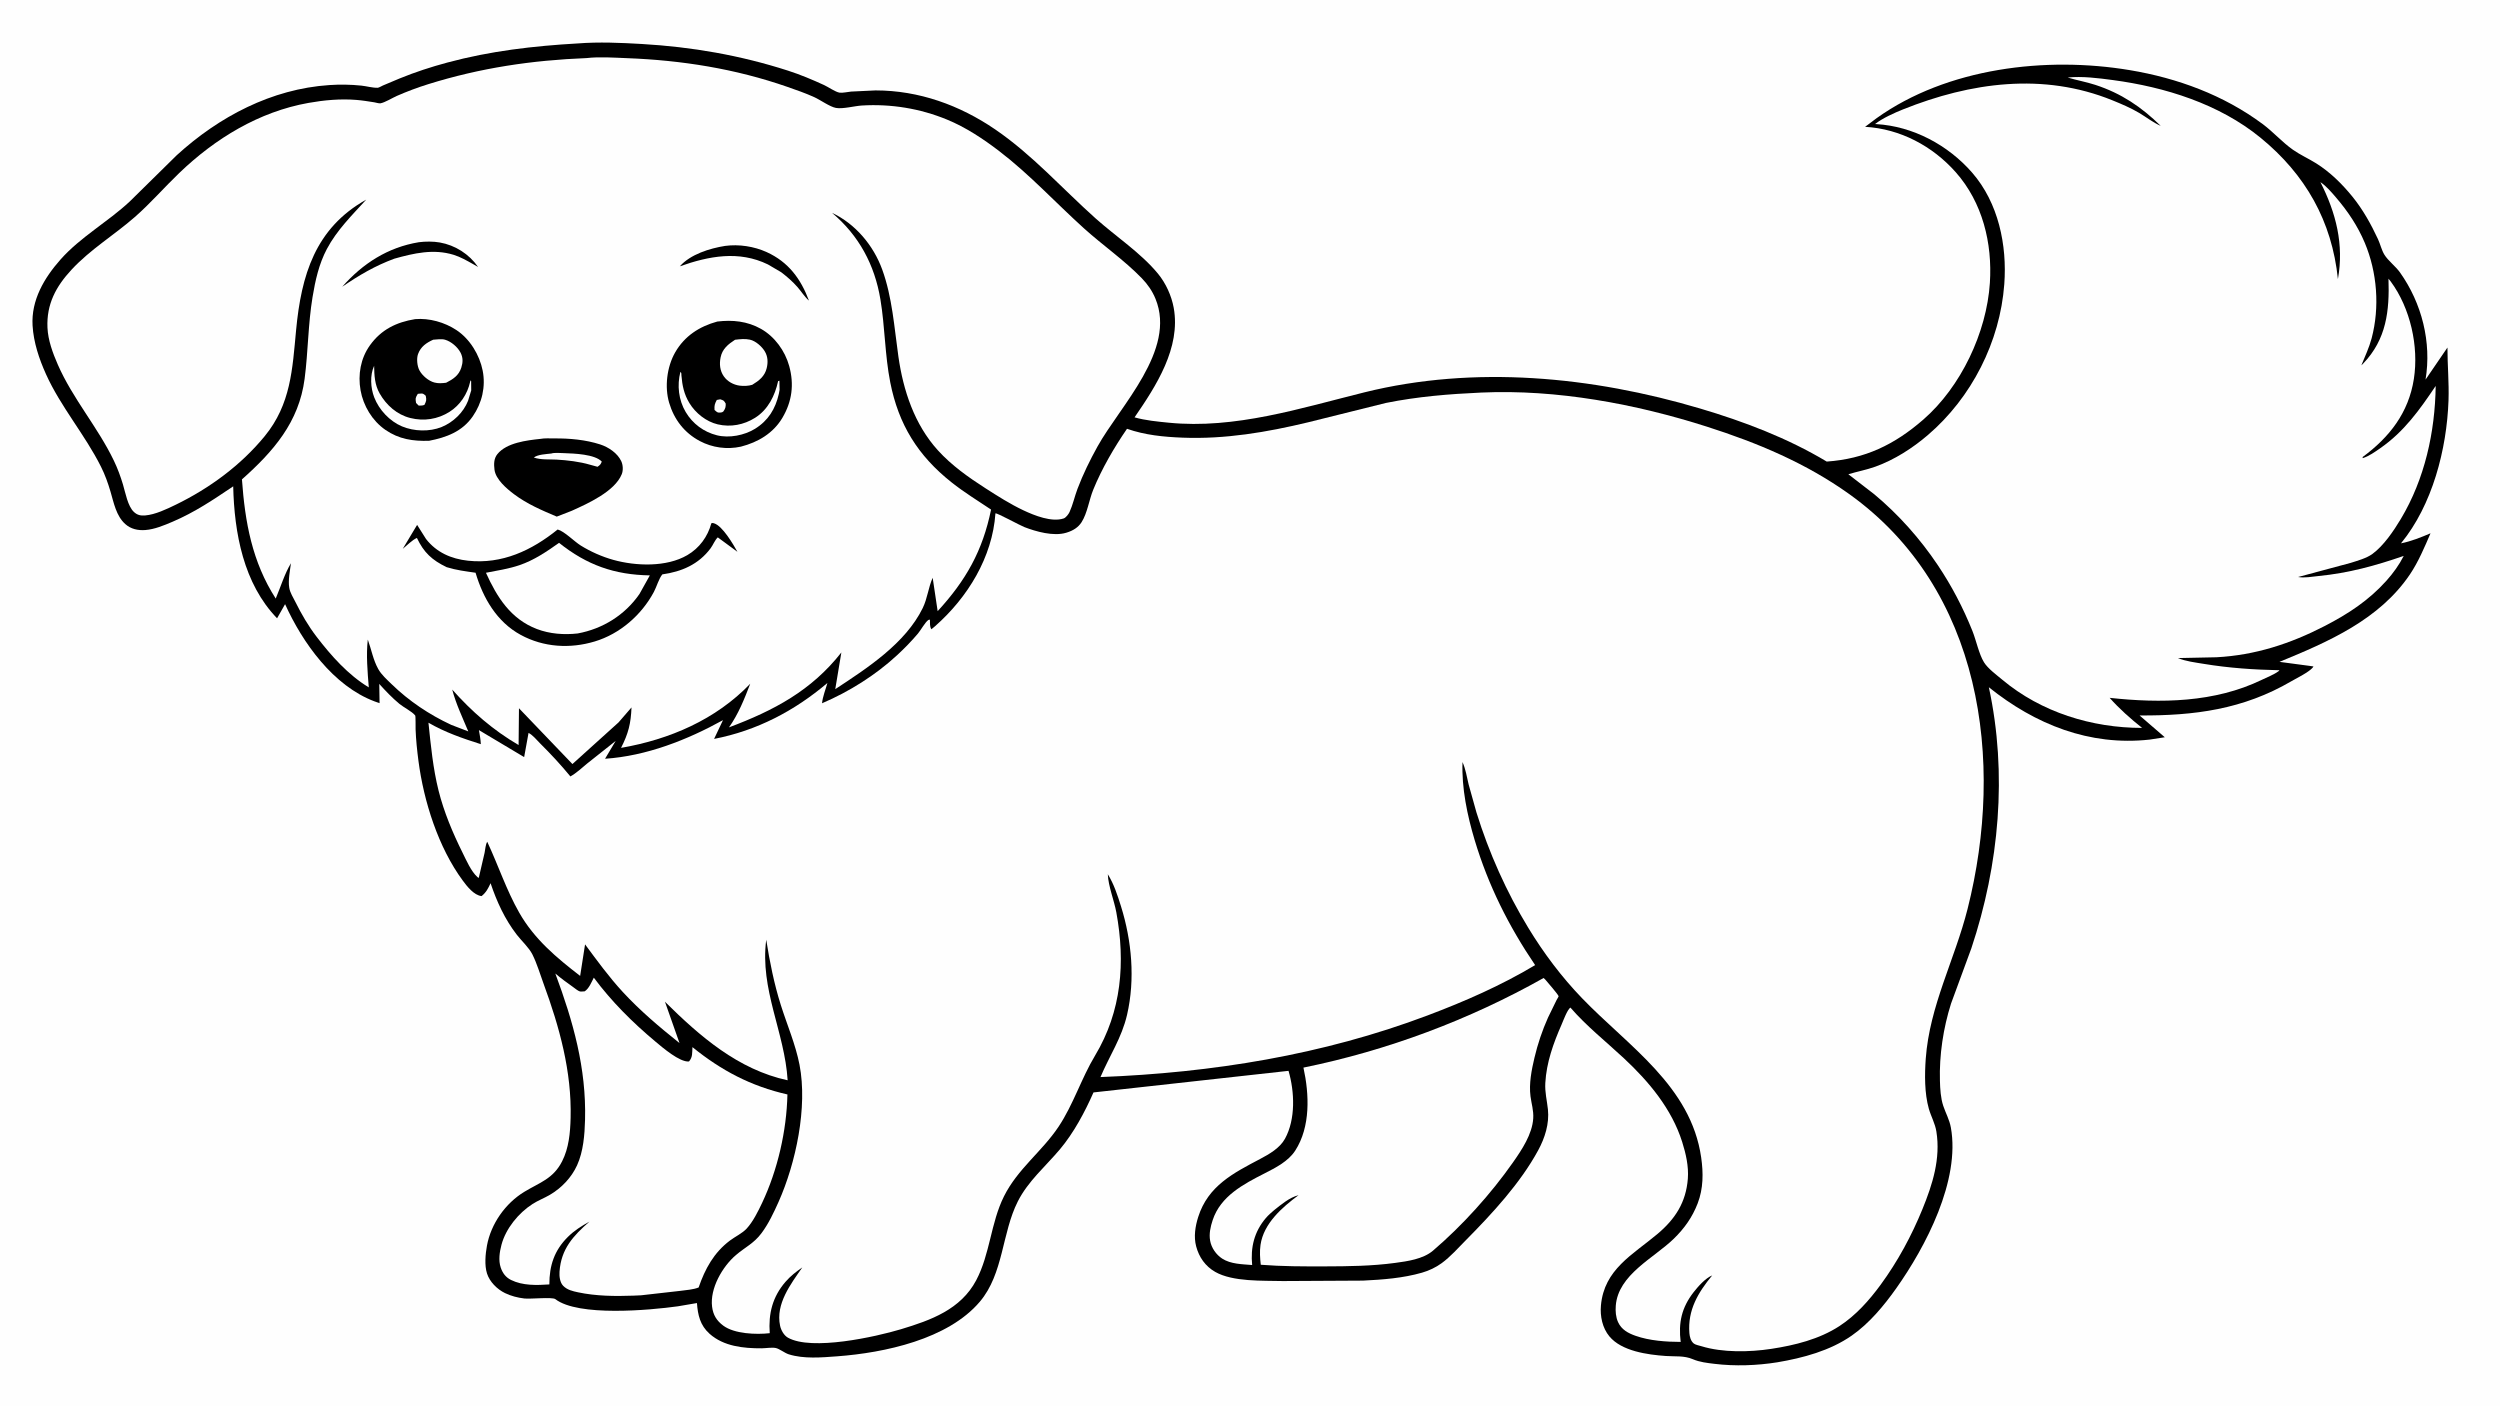 <svg version="1.1" xmlns="http://www.w3.org/2000/svg" style="display: block;" viewBox="0 0 2048 1152" width="1820" height="1024">
<path transform="translate(0,0)" fill="rgb(254,254,254)" d="M -0 -0 L 2048 0 L 2048 1152 L -0 1152 L -0 -0 z"/>
<path transform="translate(0,0)" fill="rgb(0,0,0)" d="M 473.501 35.426 C 490.65 34.106 508.564 34.886 525.738 35.888 C 566.863 38.287 606.193 45.099 645.428 57.7 C 655.586 60.962 665.424 65.101 675.117 69.551 C 678.413 71.064 684.369 75.211 687.692 75.752 C 690.167 76.155 694.645 75.102 697.26 74.878 L 717.266 73.922 C 752.798 73.938 786.178 85.989 815.35 105.935 C 845.919 126.837 870.081 154.258 897.527 178.789 C 914.074 193.579 934.617 207.035 948.633 224.084 C 955.04 231.879 959.695 242.1 961.5 251.986 C 967.475 284.712 947.023 316.173 929.421 341.756 C 938.355 344.29 948.041 345.193 957.269 346.119 C 1011.73 351.588 1065.54 334.203 1117.76 321.259 C 1207.96 298.898 1304.3 308.293 1392.59 334.469 C 1428.53 345.122 1464.24 358.657 1496.46 377.983 C 1527.88 375.753 1551.93 364.156 1575.57 343.591 C 1606.37 316.805 1627.46 272.269 1630.11 231.623 C 1632.23 199.036 1624.12 165.735 1602.12 140.911 C 1583.11 119.453 1556.59 105.394 1527.88 103.742 L 1537.33 96.666 C 1595.05 55.422 1676.09 45.848 1744.7 57.309 C 1783.8 63.842 1821.57 77.71 1853.55 101.465 C 1862.25 107.931 1869.57 116.328 1878.32 122.5 C 1884.31 126.72 1891.15 129.759 1897.36 133.642 C 1908.76 140.77 1918.65 150.555 1927.09 160.934 C 1935.66 171.474 1942.36 183.546 1948.07 195.832 C 1949.93 199.838 1951 204.777 1953.29 208.5 C 1956.36 213.497 1962.44 217.938 1966.1 223.089 C 1983.94 248.228 1992.1 280.22 1987 310.841 L 2004.95 284.562 C 2004.94 299.015 2006.32 313.35 2005.82 327.868 C 2004.43 367.794 1992.64 413.594 1966.89 444.964 C 1975.26 443.299 1983.26 440.057 1991.08 436.734 C 1986.31 447.853 1981.07 460.222 1974.3 470.278 C 1949.23 507.523 1907.33 525.652 1867.33 542.054 L 1895.2 545.803 L 1894.61 546.703 C 1891.29 550.642 1881.73 555.213 1877.02 557.964 C 1837.49 581.035 1797.58 586.217 1752.73 585.957 L 1773.4 603.822 L 1760.94 605.743 C 1711.68 611.152 1667.25 593.3 1629.26 562.858 C 1644.57 633.623 1637.78 708.205 1614.94 776.692 L 1598.3 821.954 C 1591.93 842.036 1588.58 864.198 1589.19 885.277 C 1589.38 891.976 1589.79 899.416 1591.92 905.791 C 1593.95 911.857 1596.99 917.125 1598.15 923.539 C 1605.95 966.836 1577.66 1021.04 1553.3 1055.39 C 1543.26 1069.56 1531.29 1083.98 1516.92 1093.99 C 1499.15 1106.39 1477.03 1112.3 1455.91 1115.87 C 1439.18 1118.54 1421.33 1119.16 1404.5 1117.12 C 1398.4 1116.37 1392.49 1115.76 1386.74 1113.31 C 1379.56 1110.24 1372.32 1111.24 1364.69 1110.69 C 1349.75 1109.63 1328.52 1106.8 1318.4 1094.61 C 1312.68 1087.71 1310.7 1078.1 1311.48 1069.35 C 1314.11 1039.71 1337.41 1027.85 1357.72 1010.79 C 1372.33 998.517 1381.18 984.874 1382.68 965.438 C 1383.46 955.287 1381.07 944.947 1378.04 935.327 C 1369.49 908.233 1350.73 885.82 1330.26 866.753 C 1315.6 853.094 1299.61 840.427 1286.47 825.256 C 1283.91 826.993 1280.58 836.133 1279.22 839.235 C 1272.52 854.503 1266.84 870.26 1265.92 887.042 C 1265.49 894.788 1267.25 901.1 1268.06 908.676 C 1269.3 920.373 1265.6 932.002 1260.07 942.187 C 1245.44 969.129 1222.48 993.974 1200.98 1015.68 C 1194.73 1021.99 1188.19 1029.43 1181.01 1034.65 C 1176.16 1038.17 1170.68 1040.77 1164.93 1042.43 C 1149.36 1046.92 1132.65 1048.16 1116.52 1048.94 L 1051 1049.3 C 1034.51 1048.87 1009.95 1050.06 995.491 1041.79 C 987.397 1037.16 982.262 1029.77 979.898 1020.9 C 977.785 1012.97 979.149 1004.44 981.579 996.78 C 989.671 971.271 1010.43 960.827 1032.26 949.302 C 1039.77 945.337 1048.44 940.378 1052.66 932.71 C 1061.46 916.702 1060.56 894.181 1055.56 877.091 L 895.79 894.779 C 888.725 910.797 879.583 927.971 868.271 941.4 C 856.379 955.518 842.233 967.365 833.76 984.123 C 820.686 1009.98 822.126 1043.25 802.685 1066.21 C 776.52 1097.1 724.455 1108.07 685.846 1110.95 C 673.124 1111.9 658.468 1113.21 646.129 1109.31 C 642.788 1108.25 638.464 1104.73 635.429 1104.13 C 632.271 1103.51 627.22 1104.37 623.875 1104.39 C 609.038 1104.46 592.847 1102.81 581.289 1092.5 C 573.561 1085.61 571.664 1077.16 570.936 1067.32 L 555.292 1069.99 C 532.216 1073.19 473.724 1078.58 454.943 1064.12 C 452.457 1062.21 434.434 1064.17 429.5 1063.58 C 424.107 1062.94 418.604 1061.55 413.707 1059.16 C 407.256 1056.02 401.169 1050.01 398.948 1043.08 C 396.809 1036.4 397.655 1027.13 398.913 1020.28 C 402.194 1002.4 413.989 985.592 429.593 976.147 C 442.272 968.472 453.182 965.571 460.5 951.166 C 466.04 940.26 467.133 927.724 467.447 915.688 C 468.442 877.632 458.289 841.108 445.295 805.725 C 442.401 797.847 439.899 789.196 436.13 781.703 C 433.331 776.138 427.262 770.626 423.388 765.622 C 413.582 752.955 406.966 738.495 401.882 723.384 C 399.868 727.701 398.27 730.941 394.5 733.947 C 388.223 733.218 382.569 725.935 379.098 721.226 C 359.075 694.07 347.114 656.345 342.784 623.1 C 341.67 614.551 340.767 605.945 340.454 597.328 C 340.405 595.979 340.572 586.516 340.12 585.955 C 337.458 582.654 330.663 579.342 327.151 576.427 C 321.186 571.476 315.882 565.879 310.695 560.134 L 310.94 575.904 L 306.8 574.431 C 273.086 561.768 247.854 526.463 233.538 494.784 L 226.982 506.366 C 199.451 477.91 191.917 436.416 191.039 398.261 C 174.728 409.249 159.525 419.525 141.333 427.279 C 134.425 430.223 126.611 433.508 119.04 434.067 C 112.984 434.515 107.165 433.267 102.563 429.116 C 95.174 422.453 93.247 411.842 90.558 402.7 C 88.464 395.582 86.053 388.843 82.727 382.191 C 69.59 355.917 49.764 333.202 37.687 306.414 C 32.047 293.906 27.514 280.386 26.687 266.611 C 25.436 245.759 36.229 227.504 49.641 212.387 C 65.982 193.969 88.258 181.735 106.205 165.001 L 144.781 127.027 C 179.441 95.424 222.408 72.725 269.784 69.545 C 278.549 68.957 287.256 69.094 296 69.994 C 300.16 70.422 305.354 71.908 309.427 71.764 C 310.361 71.732 312.757 70.295 313.707 69.885 L 327.286 64.168 C 339.985 58.956 353.112 54.696 366.367 51.123 C 401.735 41.589 437.063 37.509 473.501 35.426 z"/>
<path transform="translate(0,0)" fill="rgb(254,254,254)" d="M 454.923 797.362 C 459.594 801.361 464.566 804.963 469.576 808.521 C 470.844 809.422 473.563 811.686 475 812.032 C 476.025 812.279 477.89 811.977 479 811.956 C 482.603 809.547 484.5 804.536 486.452 800.753 C 500.912 820.274 518.207 837.467 536.813 853.034 C 542.716 857.972 556.779 870.122 564.406 869.437 C 567.571 865.799 566.945 862.344 567.255 857.671 C 590.959 876.888 615.257 889.666 645.061 896.432 C 644.408 926.186 637.046 958.311 624.342 985.219 C 621.079 992.129 616.895 1000.61 611.724 1006.25 C 608.046 1010.26 602.284 1012.85 597.929 1016.14 C 584.747 1026.08 577.591 1039.29 572.317 1054.56 C 567.796 1056.37 562.122 1056.64 557.309 1057.33 L 525.249 1060.96 L 518.908 1061.25 C 504.02 1061.81 488.137 1061.65 473.535 1058.52 C 469.088 1057.57 464.638 1056.57 461.344 1053.18 C 458.607 1050.36 458.104 1045.3 458.364 1041.56 C 459.656 1022.97 469.592 1012.22 482.868 1000.61 C 476.429 1004.17 470.411 1007.95 465.17 1013.17 C 454.072 1024.22 450.019 1036.62 450.035 1052.06 C 439.635 1052.76 428.222 1053.16 418.62 1048.4 C 414.282 1046.25 411.7 1042.73 410.185 1038.22 C 408.203 1032.32 409.251 1025.5 410.804 1019.62 C 414.317 1006.31 424.724 993.597 436.288 986.158 C 440.807 983.252 445.923 981.349 450.55 978.611 C 460.049 972.991 468.111 964.587 472.723 954.5 C 477.88 943.22 478.949 929.445 479.272 917.201 C 480.389 874.986 469.537 836.607 454.923 797.362 z"/>
<path transform="translate(0,0)" fill="rgb(254,254,254)" d="M 1264.54 801.024 L 1265.88 802.315 C 1267.28 803.925 1276.72 814.826 1276.81 815.985 C 1276.84 816.33 1275.4 818.606 1275.15 819.082 L 1268.13 833.478 C 1263.38 844.085 1259.69 855.094 1257.02 866.4 C 1254.64 876.443 1252.45 887.608 1253.78 897.933 C 1254.58 904.117 1256.43 909.613 1256.03 916 C 1255.23 928.99 1246.69 941.756 1239.42 952.114 C 1221.28 977.987 1197.99 1003.82 1173.91 1024.39 C 1165.77 1031.34 1152.95 1033.08 1142.71 1034.46 C 1123.74 1037.01 1104.61 1037.23 1085.5 1037.28 C 1067.95 1037.33 1050.33 1037.33 1032.83 1035.95 C 1032.21 1030.58 1031.82 1024.97 1032.62 1019.6 C 1035.2 1002.06 1050.31 988.937 1063.77 978.951 C 1056.33 980.81 1049.56 986.644 1043.64 991.321 C 1041.34 993.293 1039 995.319 1037.03 997.631 C 1027.42 1008.92 1024.37 1021.7 1025.76 1036.17 C 1017.65 1035.48 1008.21 1035.47 1001.19 1030.89 C 996.238 1027.65 992.427 1022.17 991.353 1016.31 C 990.302 1010.58 991.635 1004.8 993.429 999.357 C 999.909 979.714 1018.65 969.908 1035.77 961.18 C 1044.85 956.551 1055.32 951.275 1061.01 942.5 C 1073.71 922.91 1072.58 896.232 1067.78 874.447 C 1136.42 860.456 1203.53 835.382 1264.54 801.024 z"/>
<path transform="translate(0,0)" fill="rgb(254,254,254)" d="M 1693.84 63.366 C 1705.75 62.158 1718.9 63.848 1730.77 65.433 C 1773.53 71.141 1817.91 84.962 1851.81 112.671 C 1888.65 142.779 1910.37 181.026 1915.22 228.499 C 1920.32 200.143 1913.66 174.247 1900.88 149.06 C 1905.66 152.233 1910.11 157.494 1913.83 161.847 C 1923.44 173.092 1931.42 185.015 1937.19 198.688 C 1947.42 222.934 1949.57 251.553 1942.84 277 C 1940.85 284.525 1937.35 291.962 1934.41 299.169 L 1935.88 297.73 C 1955.05 277.805 1957.52 254.368 1956.65 228.153 L 1958.48 230.455 C 1974.57 252.251 1981.59 283.595 1977.44 310.299 C 1973.15 337.907 1957.5 358.041 1935.5 374.223 L 1935.5 375.193 C 1940.6 373.625 1945.57 370.048 1949.94 367.011 C 1969.52 353.41 1982.2 335.493 1995.32 316.004 C 1994.79 353.874 1986.36 392.248 1966.77 424.966 C 1960.95 434.689 1952.7 446.923 1943.48 453.652 C 1938.64 457.185 1931.48 459.121 1925.77 460.947 L 1882.59 472.548 C 1887.89 473.464 1893.9 472.279 1899.26 471.751 C 1924.01 469.315 1945.81 463.333 1969.13 455.264 C 1965.41 462.601 1960.48 469.42 1955 475.533 C 1940.4 491.82 1923.55 502.809 1904.25 512.761 C 1876.14 527.253 1847.41 536.602 1815.75 538.288 L 1784.14 538.952 C 1790.62 541.646 1798.39 542.549 1805.31 543.697 C 1825.78 547.093 1846.58 548.498 1867.31 548.917 C 1866.98 549.337 1866.91 549.471 1866.43 549.831 C 1862.79 552.528 1857.1 554.722 1852.93 556.745 C 1814.24 575.499 1770.07 576.085 1728.23 571.533 C 1735.95 580.341 1745.66 588.885 1754.83 596.157 C 1713.71 596.189 1672.13 583.348 1640.29 556.7 C 1635.66 552.832 1628.41 547.51 1625.27 542.381 C 1621.12 535.614 1618.88 524.406 1615.81 516.749 C 1608.15 497.659 1598.9 479.941 1587.46 462.852 C 1573.1 441.388 1555.35 421.41 1535.52 404.863 L 1514.16 388.369 C 1521.57 386.111 1529.06 384.754 1536.4 382.111 C 1551.95 376.511 1566.8 366.968 1579.3 356.256 C 1615.18 325.513 1638.42 279.811 1641.91 232.696 C 1644.29 200.64 1637.11 165.995 1615.57 141.283 C 1595.93 118.748 1567.14 103.254 1537.02 101.527 L 1536.05 101.477 C 1541.98 96.756 1551.94 92.287 1559.02 89.454 C 1614.32 67.316 1673.85 59.038 1730.5 82.043 C 1737.88 85.039 1745.56 88.295 1752.42 92.368 C 1758.32 95.868 1763.75 100.247 1770.07 102.978 C 1754.18 87.394 1737.72 76.298 1716.4 69.359 C 1708.98 66.942 1701.3 65.633 1693.84 63.366 z"/>
<path transform="translate(0,0)" fill="rgb(254,254,254)" d="M 480.525 47.442 C 491.009 46.225 502.96 47.098 513.543 47.502 C 558.593 49.225 602.273 56.152 644.911 70.985 C 652.353 73.574 659.783 76.167 666.971 79.409 C 672.006 81.679 679.808 87.365 684.798 88.272 C 690.438 89.298 700.045 86.665 706 86.301 C 729.85 84.841 753.631 88.722 775.745 97.803 C 791.053 104.089 805.408 113.589 818.506 123.615 C 843.486 142.737 864.688 165.876 887.971 186.906 C 903.283 200.736 921.12 213.074 935.396 227.826 C 940.185 232.775 943.996 238.289 946.609 244.691 C 963.802 286.811 917.581 332.276 899.054 365.685 C 892.905 376.774 887.127 388.527 882.654 400.402 C 880.327 406.58 878.896 413.364 876.16 419.344 C 875.378 421.052 873.18 423.947 871.381 424.56 C 861.657 427.876 847.374 422.158 838.405 417.927 C 827.569 412.814 817.406 406.323 807.333 399.867 C 793.374 390.918 779.485 381.078 768.289 368.726 C 749.11 347.569 739.938 319.798 735.968 291.955 C 732.575 268.164 730.968 243.347 722.7 220.628 C 715.502 200.848 700.718 183.196 681.579 174.211 C 703.61 192.722 716.522 216.741 721.239 245.135 C 724.984 267.673 724.866 290.633 729.294 313.079 C 736.1 347.583 751.85 373.06 779.526 395.015 C 789.729 403.109 801.043 410.072 811.874 417.305 C 805.024 451.067 791.257 475.374 768.124 500.512 L 764.048 473.187 C 760.48 481.084 759.827 489.942 755.885 498 C 741.706 526.988 710.348 547.26 684.247 564.411 L 689.244 534.349 C 664.687 565.677 633.86 581.936 597.178 595.726 C 604.975 584.691 609.765 572.513 614.591 559.991 C 586.335 589.429 548.494 605.638 508.766 612.515 C 514.797 600.683 516.811 592.545 517.327 579.393 L 506.72 591.652 L 468.927 625.766 L 425.138 580.067 L 424.839 610.193 C 403.834 597.921 386.553 582.851 370.461 564.76 C 373.479 576.38 378.998 587.939 383.62 599.026 L 369.609 593.642 C 351.638 585.288 334.973 574.115 320.778 560.29 C 317.001 556.611 312.528 552.661 309.913 548.032 C 305.691 540.561 304.227 531.824 301.305 523.814 C 299.851 536.354 301.112 550.415 302.115 562.965 C 285.138 552.688 271.351 537.123 259.381 521.525 C 252.525 512.589 246.99 503.016 241.977 492.955 C 240.162 489.312 237.636 485.466 236.955 481.4 C 235.926 475.259 237.544 467.42 238.351 461.249 C 233.196 469.757 229.795 480.93 225.877 490.203 C 206.56 460.184 200.706 427.679 198.197 392.575 C 223.958 369.671 244.921 345.7 249.544 310.172 C 252.439 287.932 252.355 265.473 256.026 243.28 C 258.286 229.611 261.249 216.161 267.774 203.827 C 275.917 188.436 288.404 176.129 300.036 163.387 C 258.165 186.819 246.811 225.344 242.559 270.321 C 239.534 302.322 238.315 330.976 216.835 357.19 C 197.33 380.993 171.603 399.878 144.017 413.303 C 136.664 416.881 127.144 421.446 118.944 422.11 C 115.302 422.404 112.569 421.871 109.781 419.331 C 104.628 414.636 102.717 403.316 100.739 396.768 C 98.696 390.003 96.381 383.69 93.323 377.312 C 80.117 349.764 59.655 326.619 47.364 298.559 C 43.247 289.16 39.327 278.565 38.883 268.236 C 38.057 249.031 45.786 234.635 58.524 220.87 C 74.123 204.012 93.376 192.605 110.493 177.611 C 123.286 166.404 134.58 153.34 146.862 141.557 C 176.341 113.276 212.109 91.41 252.683 84.166 C 265.619 81.857 278.786 80.661 291.917 81.708 C 296.823 82.099 301.71 82.89 306.568 83.668 C 307.809 83.868 310.445 84.678 311.609 84.5 C 315.137 83.961 321.662 79.93 325.127 78.42 C 333.572 74.74 341.897 71.596 350.687 68.854 C 393.591 55.471 435.696 49.216 480.525 47.442 z"/>
<path transform="translate(0,0)" fill="rgb(0,0,0)" d="M 343.151 198.28 C 348.46 197.586 354.983 197.56 360.268 198.492 C 372.885 200.718 384.355 208.004 391.635 218.559 L 387.651 216.279 C 382.53 213.397 377.241 210.34 371.606 208.605 C 355.174 203.546 339.089 207.281 323.047 211.767 C 307.199 217.627 294.274 225.263 280.357 234.751 C 297.234 215.65 317.77 202.454 343.151 198.28 z"/>
<path transform="translate(0,0)" fill="rgb(0,0,0)" d="M 593.966 201.312 C 605.298 199.775 617.714 201.68 628.083 206.391 C 645.834 214.458 656.033 228.273 662.699 246.129 C 659.076 242.979 656.518 238.72 653.363 235.104 C 649.285 230.432 644.836 226.623 639.932 222.847 L 629.062 216.476 C 605.227 204.886 580.728 209.605 556.906 218.033 C 565.662 208.132 581.477 203.315 593.966 201.312 z"/>
<path transform="translate(0,0)" fill="rgb(0,0,0)" d="M 442.663 359.397 C 446.19 358.705 450.394 359.048 453.996 359.014 C 466.478 358.897 479.689 360.075 491.606 363.917 C 498.41 366.111 505.736 370.966 508.903 377.601 C 510.378 380.691 510.627 385.131 509.347 388.314 C 503.646 402.494 481.305 412.471 468.249 418.355 L 456.094 423.072 C 443.828 417.87 431.92 412.825 421.18 404.773 C 415.118 400.228 406.059 392.576 405.082 384.622 C 404.53 380.126 404.496 375.532 407.469 371.86 C 415.019 362.531 431.52 360.576 442.663 359.397 z"/>
<path transform="translate(0,0)" fill="rgb(254,254,254)" d="M 451.634 371.381 C 453.985 370.529 459.645 370.992 462.276 371.086 C 470.411 371.374 487.278 371.93 492.985 378 C 491.984 380.434 491.658 380.712 489.5 382.247 L 483.321 380.553 C 474.897 378.071 464.779 376.864 455.989 376.376 C 449.985 376.042 442.988 376.681 437.293 374.656 C 440.874 372.055 447.269 371.926 451.634 371.381 z"/>
<path transform="translate(0,0)" fill="rgb(0,0,0)" d="M 340.084 261.286 C 351.72 260.317 364.19 263.852 373.881 270.239 C 384.937 277.524 392.902 290.681 395.415 303.5 C 398.001 316.69 394.872 330.036 387.203 341.059 C 378.588 353.44 365.599 358.233 351.433 360.968 C 338.251 361.339 326.811 359.675 315.69 351.992 C 304.975 344.589 297.61 332.309 295.364 319.562 C 293.105 306.736 295.398 293.411 303.065 282.719 C 312.293 269.849 324.684 263.81 340.084 261.286 z"/>
<path transform="translate(0,0)" fill="rgb(254,254,254)" d="M 342.256 322.5 C 342.669 322.42 343.09 322.388 343.509 322.355 C 346.613 322.107 346.474 322.102 348.774 324.07 C 349.495 327.759 349.266 328.274 347.725 331.5 C 346.202 332.218 344.646 332.112 343 332.14 L 340.851 330 C 340.22 326.066 340.244 325.94 342.256 322.5 z"/>
<path transform="translate(0,0)" fill="rgb(254,254,254)" d="M 306.486 299.5 C 306.601 307.467 306.961 315.046 311.015 322.175 C 316.498 331.819 325.2 339.549 336.117 342.289 C 347.266 345.089 358.543 343.349 368.216 337.255 C 376.949 331.752 382.969 322.573 385.158 312.566 L 385.385 311.5 L 385.955 312 L 386.022 319.684 L 383.433 328.186 C 379.665 337.774 371.295 345.796 361.794 349.659 C 351.837 353.706 339.103 353.291 329.274 349.14 C 319.193 344.882 310.508 335.597 306.573 325.397 C 303.568 317.607 302.954 307.22 306.486 299.5 z"/>
<path transform="translate(0,0)" fill="rgb(254,254,254)" d="M 354.881 278.15 C 357.875 277.938 361.739 277.327 364.643 278.175 C 369.612 279.625 374.89 284.154 377.26 288.714 C 379.425 292.878 379.275 296.809 377.864 301.138 C 375.797 307.483 371.17 310.5 365.48 313.402 C 362.216 313.816 359.083 314.081 355.86 313.227 C 351.083 311.961 345.939 307.592 343.609 303.282 C 341.745 299.834 341.106 293.642 342.447 289.937 C 344.647 283.86 349.233 280.699 354.881 278.15 z"/>
<path transform="translate(0,0)" fill="rgb(0,0,0)" d="M 587.605 263.268 C 600.135 261.768 612.205 262.971 623.375 269.259 C 634.679 275.622 643.124 287.347 646.536 299.781 C 650.639 314.729 648.872 328.642 641.012 342.011 C 633.516 354.761 620.919 362.183 606.922 365.757 C 595.559 368.248 583.558 366.623 573.281 361.166 C 560.594 354.43 552.2 343.468 548.162 329.803 C 544.316 316.786 546.348 300.309 553.118 288.5 C 560.781 275.132 572.952 267.278 587.605 263.268 z"/>
<path transform="translate(0,0)" fill="rgb(254,254,254)" d="M 587.193 327.5 L 590.011 326.97 C 592.888 327.91 592.959 327.878 594.5 330.467 C 594.595 333.358 594.201 334.675 592.5 337.016 C 591.787 337.537 591.33 337.713 590.445 337.805 C 587.587 338.1 587.486 337.533 585.342 335.722 C 585.124 331.975 585.45 330.825 587.193 327.5 z"/>
<path transform="translate(0,0)" fill="rgb(254,254,254)" d="M 557.385 304.5 C 558.442 305.308 558.125 306.229 558.231 307.513 C 558.913 315.747 560.38 322.874 564.763 330.065 C 569.794 338.32 578.521 345.274 587.981 347.5 C 598.541 349.985 609.4 347.892 618.566 342.121 C 629.193 335.431 634.836 323.996 637.427 312.097 L 638.5 311.739 L 638.642 319.15 L 638.033 322.478 C 635.256 334.805 629.32 344.476 618.432 351.177 C 609.796 356.492 597.288 358.959 587.285 356.442 C 576.499 353.728 567.426 347.007 561.725 337.403 C 555.892 327.577 554.555 315.509 557.385 304.5 z"/>
<path transform="translate(0,0)" fill="rgb(254,254,254)" d="M 602.132 278.2 C 606.193 277.695 610.291 277.218 614.336 278.113 C 618.988 279.141 624.066 283.648 626.473 287.627 C 629.086 291.946 629.246 296.691 628.072 301.5 C 626.455 308.123 621.804 311.74 616.219 315.1 C 613.087 316.053 609.229 316.206 606 315.789 C 600.866 315.126 595.867 312.396 592.904 308.098 C 589.71 303.467 589.221 298.107 590.315 292.635 C 591.7 285.699 596.494 281.849 602.132 278.2 z"/>
<path transform="translate(0,0)" fill="rgb(0,0,0)" d="M 582.747 428.5 C 584.089 428.239 583.624 428.165 584.928 428.553 C 591.879 430.619 600.667 445.769 604.116 451.923 L 588.011 440.072 C 585.487 442.487 584.249 446.166 582.141 449 C 572.302 462.228 558.432 468.162 542.592 470.389 C 539.738 473.828 537.895 480.58 535.667 484.748 C 525.526 503.713 507.861 519.134 487.175 525.358 C 466.944 531.444 445.344 530.157 426.587 519.967 C 406.971 509.31 395.711 489.785 389.581 469.043 C 381.45 467.87 373.798 466.946 365.921 464.497 C 353.967 458.745 347.216 452.555 341.525 440.52 C 337.585 442.296 333.365 446.7 329.942 449.461 L 341.703 429.842 L 349.004 441.414 C 357.624 452.44 369.686 457.7 383.343 459.183 C 411.312 462.222 435.614 450.772 456.829 433.622 C 462.288 435.053 470.447 443.448 475.678 446.709 C 483.796 451.769 493.187 455.927 502.401 458.5 C 520.841 463.649 546.016 464.594 563.028 454.639 C 572.97 448.822 579.739 439.561 582.747 428.5 z"/>
<path transform="translate(0,0)" fill="rgb(254,254,254)" d="M 457.967 444.553 C 480.707 462.708 503.277 470.742 532.353 471.215 L 523.823 486.5 C 511.912 503.736 493.696 515.027 473.24 518.784 C 462.069 520.045 450.339 519.175 439.787 515.141 C 418.324 506.936 407.103 489.038 398.09 469.073 C 407.204 467.304 416.713 465.855 425.5 462.865 C 437.467 458.794 447.754 451.821 457.967 444.553 z"/>
<path transform="translate(0,0)" fill="rgb(254,254,254)" d="M 1213.59 321.441 C 1275.25 318.675 1339.93 330.725 1398.44 349.428 C 1439.77 362.642 1479.52 379.293 1514.96 404.66 C 1623.45 482.322 1642.57 622.824 1611.83 744.477 C 1601.32 786.114 1580.73 823.709 1577.57 867.128 C 1576.63 880.094 1576.53 895.513 1580.09 908.098 C 1581.93 914.552 1585.22 920.094 1586.29 926.837 C 1589.83 949.024 1583.17 970.036 1574.88 990.356 C 1565.96 1012.22 1554.63 1033.17 1540.68 1052.25 C 1531.3 1065.07 1520.25 1077.49 1506.84 1086.2 C 1490.24 1096.99 1470.37 1101.89 1451.01 1104.85 C 1433.35 1107.55 1411.06 1108.01 1393.88 1102.7 C 1392.22 1102.19 1388.87 1101.54 1387.58 1100.49 C 1385.09 1098.47 1384.2 1095.05 1383.95 1091.98 C 1382.42 1073.08 1391.11 1058.66 1402.63 1044.68 C 1397.16 1046.83 1390.98 1053.84 1387.42 1058.41 C 1377.49 1071.18 1374.9 1083.49 1376.81 1099.16 C 1364.82 1099.13 1351.26 1098.17 1339.89 1094.17 C 1333.78 1092.02 1328.33 1089.1 1325.53 1082.96 C 1323.63 1078.79 1323.31 1074.08 1323.64 1069.56 C 1325.51 1044.04 1354.94 1030.43 1371.11 1014.69 C 1379.8 1006.24 1386.35 997.047 1390.73 985.674 C 1395.41 973.511 1395.43 960.755 1393.6 948.015 C 1385.19 889.492 1333.95 856.924 1296.07 817.648 C 1279.24 800.195 1264.57 780.647 1251.99 759.954 C 1234 730.371 1219.74 698.419 1209.49 665.352 L 1203.08 642.388 C 1201.63 636.298 1200.65 629.878 1198.09 624.139 C 1197.29 645.411 1201.98 667.802 1208.05 688.052 C 1219.18 725.135 1235.88 758.475 1257.58 790.482 C 1229.78 807.145 1199.75 820.277 1169.47 831.698 C 1083.46 864.143 993.131 878.635 901.513 882.191 C 908.935 864.66 918.932 850.063 923.298 831.137 C 930.01 802.041 927.159 770.609 918.314 742.294 C 915.51 733.319 912.521 724.048 907.513 716.036 C 907.938 725.978 912.66 737.233 914.5 747.267 C 922.013 788.243 918.88 828.262 897.105 864.531 C 885.838 883.247 879.347 904.561 867.221 922.783 C 853.587 943.271 833.726 957.306 822.458 979.887 C 811.593 1001.66 811.102 1027.07 799.727 1048.62 C 787.078 1072.58 762.52 1081.4 738.122 1088.75 C 717.238 1095.04 664.924 1106.65 645.467 1095.68 C 642.18 1093.83 639.818 1089.53 639.047 1085.91 C 635.235 1068.04 647.8 1051.72 657.254 1038.13 C 652.152 1041.63 647.581 1045.2 643.512 1049.89 C 632.799 1062.25 629.394 1076.04 630.572 1092 C 619.524 1093.27 601.579 1092.6 592.5 1085.82 C 587.046 1081.75 584.198 1077.08 583.343 1070.36 C 581.439 1055.4 591.779 1037.44 602.932 1027.94 C 610.537 1021.47 617.568 1018.48 623.86 1010.02 C 629.584 1002.33 633.804 993.364 637.701 984.65 C 652.003 952.668 661.701 906.871 654.976 872.156 C 651.747 855.486 644.739 839.325 639.64 823.176 C 634.146 805.77 630.521 787.699 627.697 769.688 C 622.344 810.264 642.817 845.347 645.236 884.832 C 604.716 876.102 573.295 848.775 544.725 820.478 L 556.65 854.326 C 540.311 841.305 524.355 827.832 510.157 812.452 C 499 800.367 489.063 786.711 479.284 773.493 L 475.258 799.314 C 455.836 784.369 437.714 769.198 425.372 747.552 C 414.825 729.055 408.157 708.68 399.148 689.43 C 397.747 691.661 397.523 695.752 396.978 698.454 L 392.202 719.012 C 391.727 718.803 391.586 718.776 391.144 718.381 C 385.896 713.684 381.947 704.478 378.861 698.26 C 370.865 682.149 363.642 665.005 359.265 647.5 C 354.729 629.361 352.905 610.446 350.989 591.893 C 364.453 599.752 379.111 604.798 393.898 609.485 C 393.746 605.611 392.966 601.777 392.327 597.96 L 429.384 620.07 L 432.979 600.262 C 436.37 601.881 439.758 606.162 442.445 608.831 C 451.205 617.532 459.433 626.372 467.266 635.913 C 472.265 633.125 476.757 628.842 481.165 625.21 L 504.359 606.83 L 495.659 621.431 C 529.471 619.177 562.923 606.046 592.277 589.794 L 584.98 605.176 C 619.945 598.414 650.779 582.281 677.811 559.355 C 676.328 564.73 673.963 570.451 673.408 575.982 C 695.656 566.497 717.243 552.944 735.02 536.488 C 741.008 530.946 746.737 525.077 751.996 518.837 C 754.372 516.018 757.761 509.724 760.5 507.744 C 760.855 507.487 761.361 507.581 761.792 507.5 C 761.912 510.16 761.494 513.131 763 515.346 L 765.948 512.898 C 792.758 489.283 812.951 456.409 815.467 420.404 C 816.811 419.953 835.505 430.235 839.052 431.609 C 848.67 435.336 863.099 439.42 873.416 436.285 L 874 436.103 C 878.86 434.618 883.276 431.994 886.061 427.591 C 890.796 420.105 892.185 409.377 895.561 401.08 C 902.564 383.87 912.746 366.365 923.236 351.125 C 938.014 356.306 953.241 357.775 968.796 358.392 C 1003.56 359.769 1037.83 353.934 1071.53 345.832 L 1135.36 329.949 C 1161.37 324.718 1187.13 322.632 1213.59 321.441 z"/>
</svg>